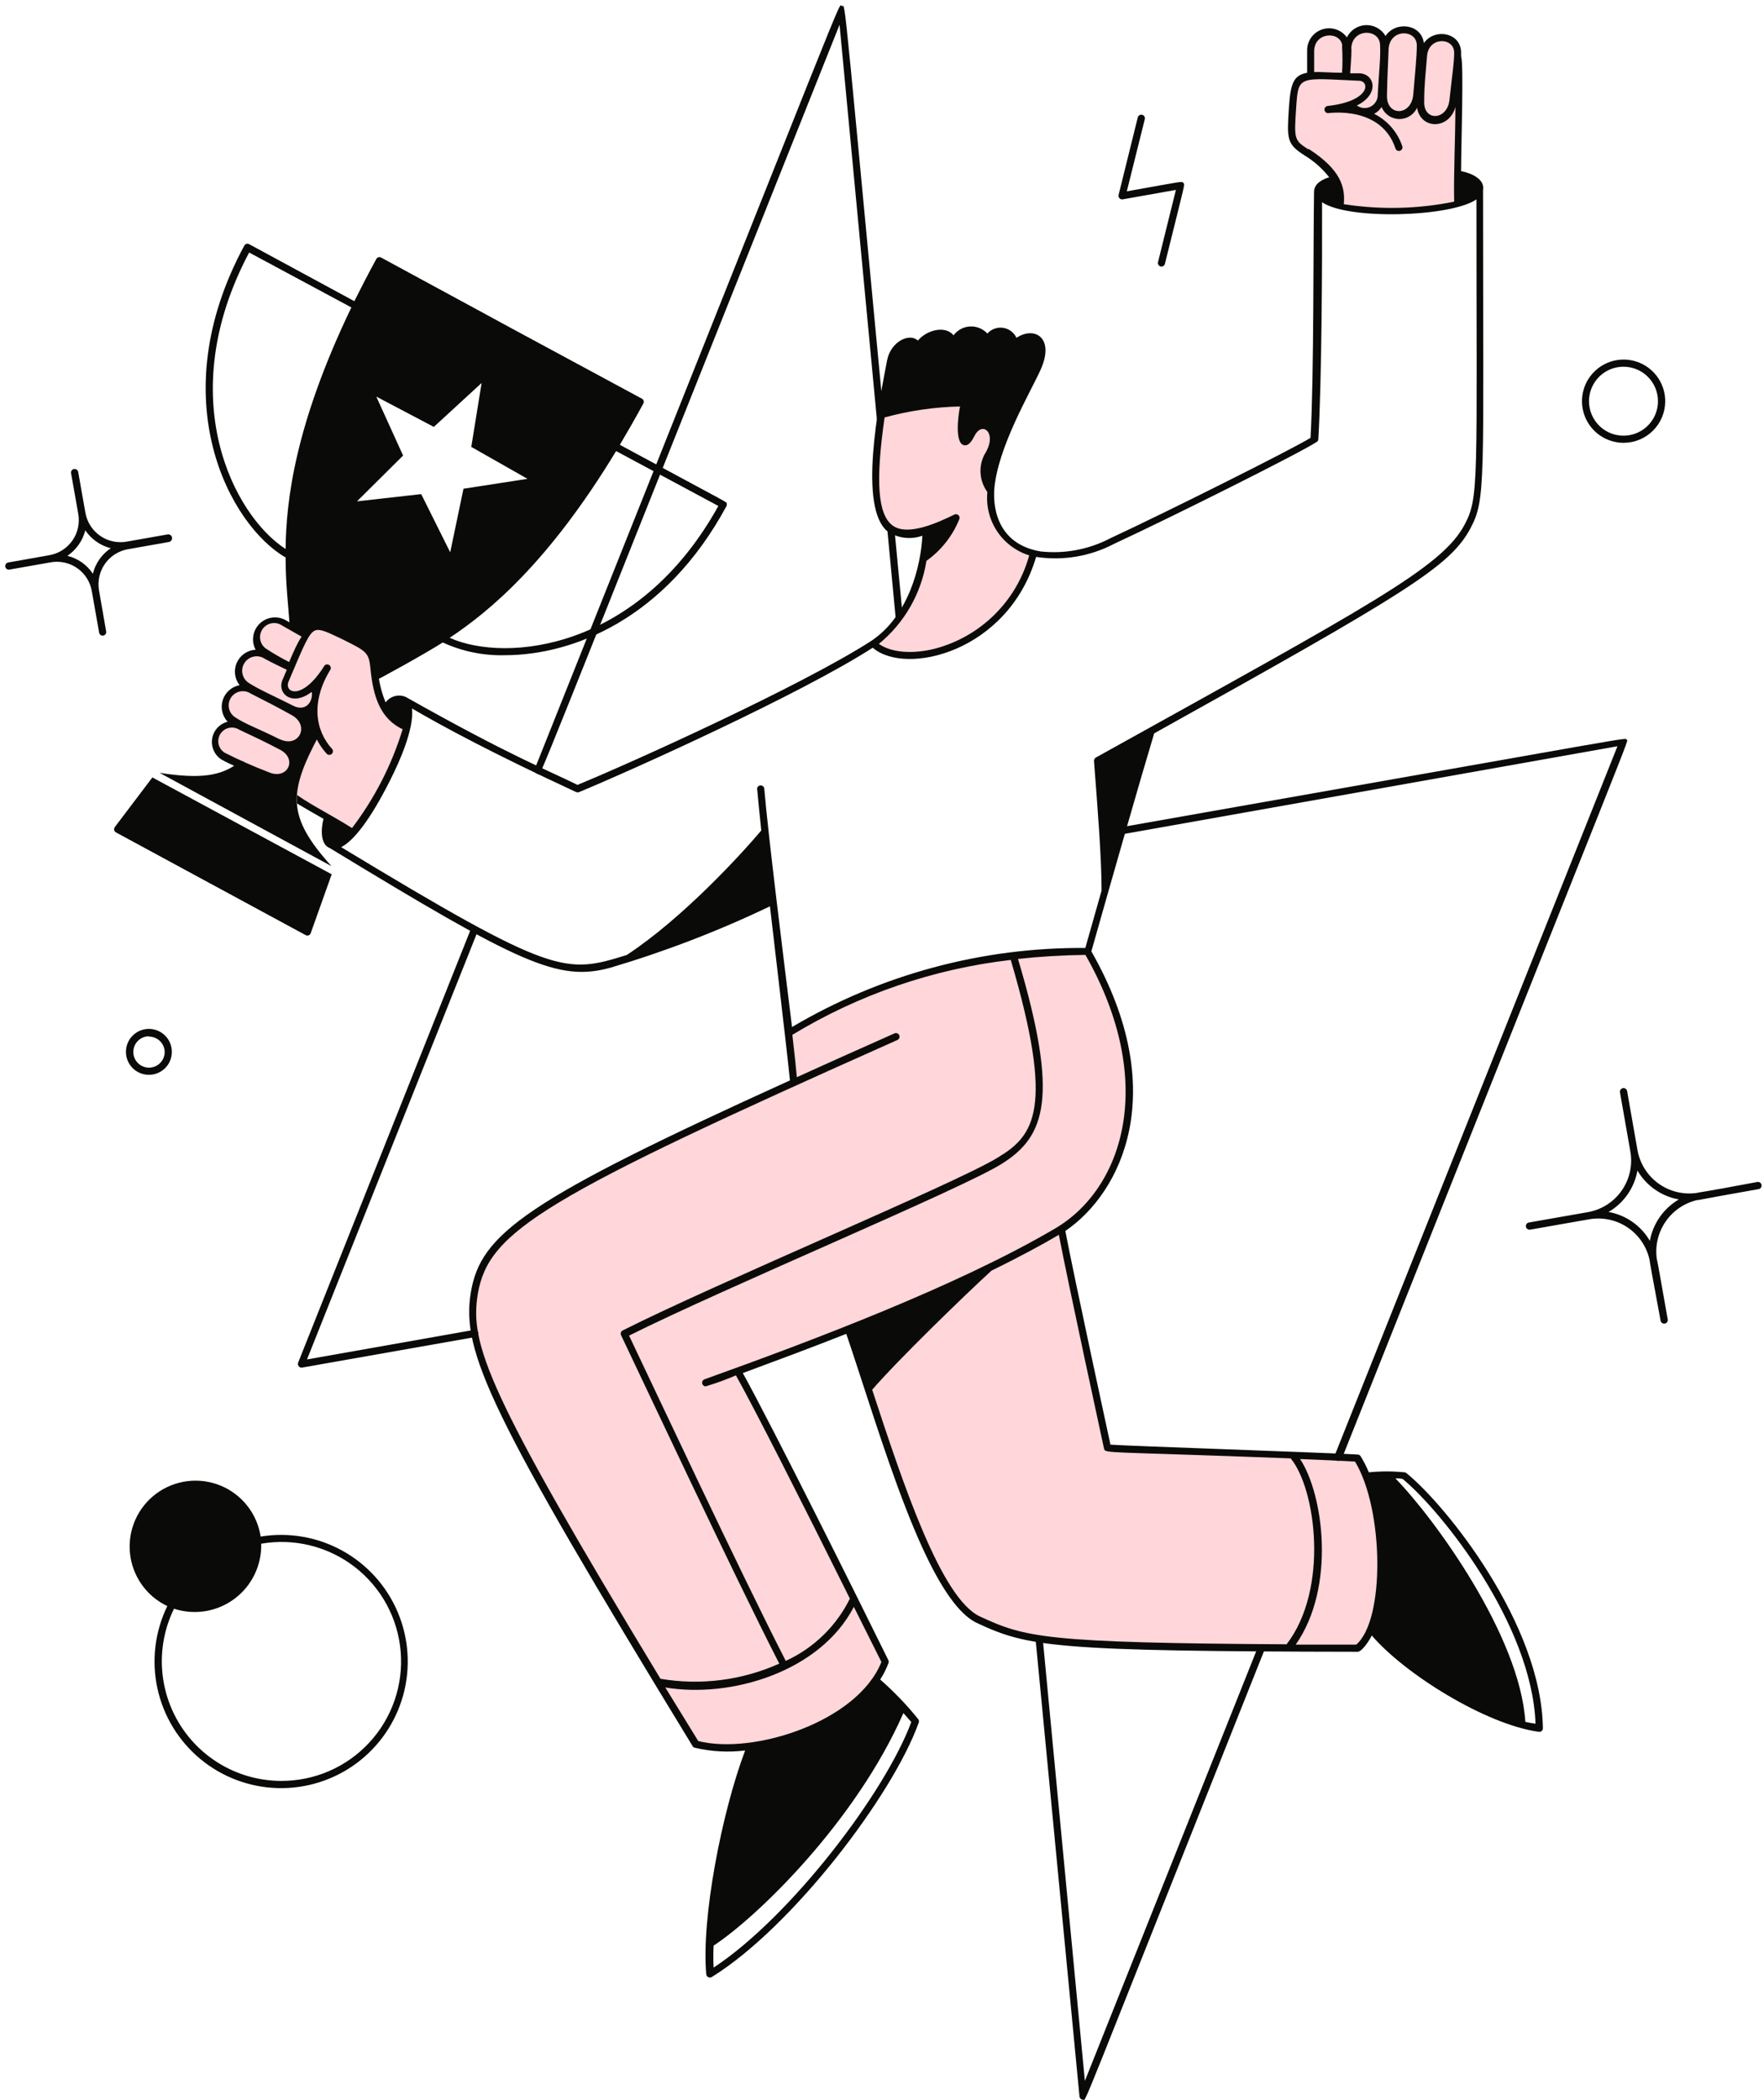 <svg width="231" height="275" viewBox="0 0 231 275" fill="none" xmlns="http://www.w3.org/2000/svg">
<path d="M49.133 88.613C49.493 91.489 50.571 94.221 53.275 95.213C51.844 100.26 49.44 104.979 46.2 109.104C43.655 107.45 40.721 105.983 38.377 104.473C38.449 101.986 39.599 99.326 41.541 95.731C41.146 94.335 41.07 92.869 41.319 91.44C41.568 90.011 42.135 88.656 42.979 87.477C42.456 88.35 41.817 89.148 41.081 89.849C38.593 92.193 36.767 90.626 37.443 89.116C40.664 81.509 40.434 81.049 44.762 83.163C48.716 85.075 48.716 85.075 49.133 88.613Z" fill="#FFD6D9"/>
<path d="M70.456 101.339C70.38 101.338 70.305 101.317 70.238 101.281C70.171 101.244 70.114 101.192 70.072 101.128C70.029 101.065 70.003 100.992 69.995 100.916C69.987 100.84 69.997 100.763 70.025 100.692C112.603 -5.933 109.684 0.711 110.244 0.797C110.805 0.883 110.115 -4.322 118.355 82.2C118.348 82.314 118.301 82.421 118.222 82.503C118.143 82.585 118.038 82.635 117.924 82.646C117.811 82.656 117.698 82.626 117.605 82.56C117.513 82.494 117.447 82.397 117.42 82.286L109.942 3.242C68.04 108.17 70.931 101.339 70.456 101.339Z" fill="#0A0B09"/>
<path d="M179.513 213.255C179.154 214.24 178.556 215.119 177.773 215.814H168.742C174.681 208.366 172.884 194.576 169.289 190.535C169.289 190.535 175.256 190.78 177.773 190.923C181.195 196.445 181.655 207.647 179.513 213.255Z" fill="#FFD6D9"/>
<path d="M169.289 190.507C172.884 194.548 174.682 208.338 168.743 215.786C136.705 215.585 134.103 214.866 128.135 212.105C122.815 209.632 117.882 194.735 113.684 181.908C116.919 178.069 126.223 169.096 129.573 166.004C131.931 164.868 137.252 162.122 138.992 160.957C140.156 167.183 143.119 180.858 145.031 189.616C147.907 189.874 159.267 190.162 169.275 190.565L169.289 190.507Z" fill="#FFD6D9"/>
<path d="M115.896 217.629C113.494 223.942 105.025 227.695 98.295 228.687C95.903 229.05 93.463 228.957 91.105 228.414L86.188 220.347C95.261 222.345 107.858 218.305 111.812 209.375C113.164 212.078 114.53 214.854 115.896 217.629Z" fill="#FFD6D9"/>
<path d="M96.583 179.564C98.855 183.591 105.096 195.828 111.811 209.359C109.942 213.282 106.728 216.405 102.752 218.159C96.784 206.584 84.447 180.211 81.801 174.704C94.138 168.463 125.558 155.407 130.95 152.042C136.343 148.677 138.5 144.377 132.748 125.195C135.97 124.819 139.21 124.622 142.454 124.605C153.08 143.04 146.394 156.082 139.046 160.928C129.699 167.04 107.066 175.739 96.583 179.564Z" fill="#FFD6D9"/>
<path d="M103.934 141.761C103.805 140.323 103.56 137.964 103.258 135.261C112.205 129.782 122.251 126.345 132.679 125.195C138.431 144.378 136.274 148.692 130.881 152.042C125.489 155.392 94.127 168.463 81.746 174.704C84.392 180.212 96.73 206.584 102.697 218.159C97.558 220.594 91.782 221.349 86.19 220.316C63.628 182.929 60.968 176.157 62.104 169.312C63.384 161.691 69.926 157.161 103.934 141.761Z" fill="#FFD6D9"/>
<path d="M40.03 83.221C39.281 84.568 38.619 85.961 38.046 87.391C36.778 86.794 35.557 86.102 34.393 85.32C33.914 84.96 33.593 84.428 33.498 83.836C33.403 83.243 33.542 82.638 33.885 82.146C34.227 81.654 34.748 81.314 35.336 81.198C35.925 81.082 36.535 81.199 37.039 81.524L40.03 83.221Z" fill="#FFD6D9"/>
<path d="M41.05 89.822C41.84 91.475 40.532 94.035 38.174 92.827C36.16 91.917 34.196 90.9 32.292 89.778C31.824 89.41 31.511 88.878 31.417 88.289C31.322 87.7 31.453 87.098 31.783 86.601C32.113 86.104 32.618 85.75 33.197 85.609C33.776 85.467 34.388 85.549 34.909 85.838C36.002 86.442 36.995 86.888 38.116 87.492C38.116 87.492 37.685 88.499 37.455 89.074C36.808 90.584 38.591 92.151 41.078 89.807L41.05 89.822Z" fill="#FFD6D9"/>
<path d="M30.483 94.364C29.959 94.032 29.588 93.505 29.452 92.9C29.315 92.295 29.425 91.66 29.757 91.136C30.089 90.611 30.615 90.24 31.221 90.104C31.826 89.968 32.461 90.078 32.985 90.409C35.099 91.488 36.379 92.135 38.45 93.285C41.325 94.925 39.442 98.635 36.35 97.168C34.342 96.348 32.383 95.412 30.483 94.364Z" fill="#FFD6D9"/>
<path d="M29.229 99.038C28.764 98.709 28.441 98.215 28.325 97.657C28.209 97.099 28.308 96.517 28.603 96.029C28.898 95.541 29.366 95.183 29.915 95.026C30.463 94.87 31.05 94.926 31.558 95.185C33.528 96.119 34.866 96.738 36.893 97.831C39.769 99.355 37.972 102.964 34.938 101.627C32.992 100.861 31.087 99.998 29.229 99.038Z" fill="#FFD6D9"/>
<path d="M176.247 5.973C176.341 7.299 176.341 8.63 176.247 9.956C174.732 9.827 173.209 9.798 171.689 9.87C171.689 8.676 171.689 7.784 171.689 6.634C171.589 3.514 176.089 3.384 176.247 5.973Z" fill="#FFD6D9"/>
<path d="M181.209 5.715C181.31 7.397 181.094 8.907 180.922 12.33C180.934 12.807 180.791 13.276 180.515 13.666C180.239 14.056 179.845 14.346 179.39 14.493C178.936 14.641 178.446 14.637 177.993 14.483C177.541 14.329 177.151 14.032 176.881 13.638C180.131 12.402 179.671 10.13 178.046 10.043L176.363 9.957C176.363 8.677 176.493 7.584 176.521 6.362C176.593 3.026 181.037 2.969 181.209 5.715Z" fill="#FFD6D9"/>
<path d="M186.026 5.873C186.026 7.627 185.839 8.922 185.58 12.373C185.321 15.824 181.165 15.881 181.18 12.574C181.18 11.136 181.28 9.094 181.395 6.42C181.539 3.155 185.939 3.155 186.026 5.873Z" fill="#FFD6D9"/>
<path d="M190.887 6.881C190.812 8.986 190.611 11.084 190.283 13.165C189.923 16.486 185.969 16.486 185.969 13.265C186.041 11.094 186.184 9.512 186.343 7.312C186.645 4.134 190.887 4.264 190.887 6.881Z" fill="#FFD6D9"/>
<path d="M176.866 13.623C177.139 14.013 177.529 14.305 177.979 14.457C178.43 14.609 178.917 14.613 179.37 14.469C179.823 14.324 180.218 14.039 180.497 13.653C180.776 13.268 180.925 12.804 180.921 12.329C181.022 10.345 181.151 8.907 181.209 7.699C181.496 7.699 181.209 7.325 181.209 12.573C181.209 15.895 185.336 15.794 185.609 12.372C185.753 10.416 185.911 9.007 186.012 7.828H186.385C186.256 9.496 186.127 11.078 186.055 13.22C185.94 16.427 189.937 16.427 190.369 13.12C190.642 10.517 190.915 8.921 190.973 7.512C191.418 7.512 190.973 17.75 190.973 26.579C185.898 27.713 180.65 27.836 175.529 26.939C176.09 23.775 173.846 21.604 171.143 19.849C169.029 18.498 169.072 18.081 169.331 13.997C169.648 9.194 169.878 9.611 178.06 9.999C179.656 10.114 180.116 12.401 176.866 13.623Z" fill="#FFD6D9"/>
<path d="M135.31 72.408C130.349 85.508 118.644 88.743 114.258 84.228C117.764 81.478 120.142 77.539 120.944 73.156C122.841 71.827 124.314 69.98 125.186 67.835C123.941 68.48 122.642 69.014 121.304 69.431C115.322 71.286 113.467 67.49 115.423 54.304C118.959 53.274 122.625 52.761 126.308 52.78C125.546 55.656 125.862 59.639 127.128 56.95C128.393 54.261 131.441 56.303 129.299 59.826C128.931 60.541 128.78 61.347 128.864 62.147C128.948 62.947 129.264 63.704 129.773 64.327C129.596 66.11 130.055 67.899 131.068 69.377C132.08 70.856 133.583 71.929 135.31 72.408Z" fill="#FFD6D9"/>
<path d="M174.783 190.579L211.81 97.716L147.102 109.22C146.989 109.222 146.88 109.185 146.793 109.114C146.705 109.043 146.646 108.943 146.625 108.833C146.605 108.722 146.624 108.608 146.679 108.51C146.735 108.413 146.824 108.338 146.929 108.299C217.289 95.904 212.73 96.566 212.989 96.882C213.248 97.198 215.693 90.555 175.717 190.996C175.69 191.058 175.651 191.113 175.602 191.159C175.553 191.206 175.496 191.242 175.433 191.266C175.37 191.29 175.303 191.301 175.236 191.3C175.169 191.298 175.103 191.283 175.041 191.255C174.98 191.228 174.925 191.189 174.878 191.14C174.832 191.091 174.796 191.034 174.772 190.971C174.748 190.908 174.737 190.841 174.738 190.774C174.74 190.707 174.755 190.641 174.783 190.579Z" fill="#0A0B09"/>
<path d="M141.821 274.944C141.705 274.941 141.594 274.895 141.509 274.816C141.424 274.736 141.372 274.628 141.361 274.513L135.609 214.636C135.613 214.521 135.658 214.412 135.735 214.328C135.813 214.244 135.919 214.191 136.033 214.179C136.147 214.166 136.261 214.196 136.355 214.261C136.449 214.327 136.516 214.424 136.544 214.535L142.066 272.485L164.757 215.585C164.812 215.482 164.902 215.404 165.011 215.364C165.121 215.323 165.241 215.325 165.349 215.367C165.457 215.41 165.546 215.491 165.598 215.594C165.651 215.698 165.664 215.818 165.634 215.93C140.585 278.783 142.296 274.944 141.821 274.944Z" fill="#0A0B09"/>
<path d="M39.484 179.088C39.407 179.086 39.333 179.065 39.266 179.028C39.199 178.992 39.141 178.94 39.098 178.877C39.055 178.814 39.027 178.742 39.016 178.666C39.006 178.59 39.013 178.513 39.038 178.441L61.715 121.512C61.77 121.41 61.86 121.331 61.969 121.291C62.078 121.251 62.199 121.252 62.307 121.295C62.415 121.337 62.504 121.418 62.556 121.522C62.609 121.626 62.622 121.745 62.592 121.857L40.203 178.01L62.074 174.142C62.198 174.119 62.326 174.146 62.43 174.217C62.534 174.289 62.605 174.399 62.628 174.523C62.651 174.647 62.623 174.775 62.552 174.878C62.48 174.982 62.371 175.053 62.247 175.076C39.398 179.088 39.599 179.088 39.484 179.088Z" fill="#0A0B09"/>
<path d="M95.163 65.966C95.163 65.693 96.198 66.369 81.171 58.245C82.178 56.548 83.213 54.736 84.249 52.838C84.279 52.784 84.298 52.725 84.305 52.664C84.311 52.603 84.306 52.541 84.289 52.482C84.271 52.423 84.242 52.368 84.203 52.321C84.164 52.273 84.116 52.234 84.062 52.205C53.045 35.467 80.956 50.551 49.91 33.727C49.856 33.697 49.797 33.678 49.736 33.671C49.675 33.664 49.613 33.67 49.554 33.687C49.495 33.705 49.44 33.734 49.393 33.773C49.345 33.812 49.306 33.86 49.277 33.914C48.242 35.812 47.293 37.667 46.401 39.436L32.626 31.973C32.572 31.943 32.513 31.924 32.452 31.917C32.391 31.91 32.329 31.916 32.27 31.933C32.211 31.95 32.156 31.979 32.108 32.018C32.061 32.057 32.022 32.106 31.993 32.16C21.065 52.378 30.181 68.842 37.4 72.998C37.4 76.449 37.759 79.354 37.946 82.028L40.017 83.208C41.095 81.453 42.016 81.77 44.69 83.107C49.249 85.35 48.645 85.206 49.191 89.089C49.335 89.089 55.59 85.652 57.977 84.128C60.522 85.298 63.301 85.869 66.102 85.796C74.974 85.796 87.124 81.079 95.12 66.297C95.15 66.248 95.169 66.194 95.177 66.136C95.184 66.079 95.18 66.021 95.163 65.966ZM37.4 71.891C30.598 67.491 22.546 52.047 32.626 33.066L46.013 40.256C38.579 55.714 37.472 65.636 37.4 71.891ZM55.159 64.701L46.746 65.65L52.786 59.654L49.277 51.932L56.812 55.901L63.067 50.149L61.716 58.518L69.078 62.702L60.695 63.996L58.955 72.322L55.159 64.701ZM58.897 83.51C64.117 80.03 71.839 73.659 80.682 59.064L94.07 66.254C83.63 85.12 66.303 86.831 58.897 83.524V83.51Z" fill="#0A0B09"/>
<path d="M34.133 201.205C33.907 199.734 33.305 198.345 32.385 197.176C31.464 196.006 30.257 195.094 28.88 194.529C27.503 193.964 26.003 193.764 24.526 193.951C23.049 194.137 21.645 194.702 20.451 195.591C19.257 196.48 18.314 197.663 17.712 199.025C17.111 200.386 16.872 201.88 17.019 203.362C17.166 204.843 17.693 206.261 18.55 207.478C19.407 208.695 20.565 209.67 21.91 210.307C20.284 213.648 19.826 217.437 20.611 221.069C21.396 224.7 23.377 227.962 26.238 230.333C29.099 232.703 32.673 234.044 36.387 234.14C40.101 234.237 43.739 233.083 46.719 230.864C49.699 228.645 51.847 225.489 52.819 221.903C53.791 218.318 53.53 214.509 52.078 211.089C50.627 207.669 48.069 204.836 44.815 203.044C41.561 201.251 37.799 200.604 34.133 201.205ZM36.807 233.2C34.153 233.192 31.543 232.51 29.225 231.218C26.906 229.925 24.954 228.064 23.552 225.809C22.151 223.555 21.345 220.981 21.211 218.33C21.077 215.678 21.62 213.037 22.787 210.653C24.114 211.086 25.526 211.194 26.903 210.969C28.28 210.743 29.583 210.19 30.702 209.355C31.821 208.521 32.724 207.43 33.333 206.175C33.943 204.919 34.241 203.535 34.205 202.14C36.343 201.769 38.536 201.847 40.642 202.37C42.749 202.892 44.724 203.847 46.442 205.174C48.159 206.501 49.582 208.171 50.619 210.077C51.657 211.984 52.286 214.086 52.467 216.248C52.649 218.411 52.378 220.588 51.672 222.641C50.967 224.694 49.842 226.577 48.369 228.171C46.896 229.765 45.107 231.036 43.117 231.902C41.127 232.767 38.978 233.209 36.807 233.2Z" fill="#0A0B09"/>
<path d="M21.955 69.978L16.577 70.927C15.36 71.14 14.109 70.861 13.098 70.152C12.086 69.443 11.398 68.361 11.184 67.145L10.235 61.781C10.209 61.662 10.138 61.558 10.037 61.489C9.936 61.421 9.813 61.395 9.692 61.415C9.572 61.435 9.465 61.501 9.392 61.599C9.319 61.696 9.286 61.818 9.301 61.939L10.25 67.303C10.357 67.91 10.342 68.533 10.206 69.135C10.071 69.737 9.817 70.306 9.46 70.809C9.103 71.312 8.649 71.739 8.126 72.065C7.602 72.391 7.019 72.611 6.41 72.71L1.047 73.659C0.931 73.687 0.83 73.757 0.764 73.856C0.698 73.955 0.671 74.075 0.689 74.192C0.707 74.31 0.769 74.416 0.862 74.49C0.954 74.565 1.072 74.602 1.19 74.593L6.583 73.644C7.193 73.527 7.82 73.533 8.428 73.663C9.035 73.793 9.61 74.044 10.119 74.401C10.627 74.758 11.059 75.213 11.388 75.741C11.716 76.268 11.936 76.856 12.033 77.469L12.982 82.847C13.003 82.969 13.071 83.078 13.172 83.15C13.274 83.221 13.399 83.249 13.521 83.228C13.643 83.207 13.752 83.139 13.823 83.038C13.895 82.937 13.923 82.811 13.902 82.689L12.967 77.311C12.754 76.095 13.033 74.843 13.742 73.832C14.451 72.821 15.533 72.133 16.749 71.919L22.113 70.97C22.244 70.949 22.362 70.876 22.44 70.769C22.519 70.661 22.551 70.526 22.53 70.395C22.509 70.263 22.436 70.145 22.328 70.067C22.221 69.989 22.086 69.957 21.955 69.978ZM12.162 75.126C11.383 73.954 10.192 73.118 8.826 72.782C9.988 71.993 10.822 70.806 11.17 69.445C11.958 70.608 13.145 71.442 14.506 71.789C13.335 72.569 12.498 73.759 12.162 75.126Z" fill="#0A0B09"/>
<path d="M230.115 154.774C222.508 156.212 222.422 156.125 222.163 156.212C220.394 156.458 218.599 156.008 217.156 154.957C215.712 153.905 214.734 152.334 214.427 150.575L213.075 142.867C213.052 142.744 212.981 142.634 212.877 142.562C212.773 142.491 212.645 142.464 212.521 142.486C212.398 142.509 212.288 142.58 212.216 142.684C212.145 142.788 212.118 142.916 212.14 143.04L213.492 150.747C213.653 151.638 213.637 152.552 213.443 153.436C213.25 154.321 212.883 155.158 212.364 155.9C211.846 156.642 211.185 157.273 210.421 157.759C209.657 158.244 208.805 158.574 207.913 158.728L200.205 160.08C200.081 160.103 199.972 160.174 199.9 160.278C199.829 160.382 199.801 160.51 199.824 160.633C199.847 160.757 199.918 160.867 200.022 160.939C200.126 161.01 200.254 161.037 200.378 161.015L208.085 159.663C209.844 159.348 211.657 159.73 213.138 160.729C214.62 161.727 215.655 163.264 216.023 165.012C216.023 165.213 216.368 167.04 217.461 172.95C217.487 173.069 217.558 173.173 217.659 173.241C217.76 173.31 217.883 173.336 218.004 173.316C218.124 173.296 218.232 173.23 218.305 173.132C218.378 173.034 218.41 172.912 218.396 172.791C217.346 166.824 217.029 165.041 216.958 164.825C216.725 163.12 217.135 161.39 218.108 159.971C219.081 158.551 220.547 157.545 222.221 157.146C222.566 157.146 222.105 157.146 230.302 155.708C230.426 155.684 230.535 155.611 230.605 155.505C230.675 155.4 230.701 155.272 230.676 155.148C230.651 155.024 230.578 154.915 230.473 154.845C230.368 154.774 230.239 154.749 230.115 154.774ZM216.052 162.481C215.479 161.496 214.699 160.648 213.765 159.995C212.831 159.342 211.767 158.9 210.645 158.699C211.631 158.124 212.48 157.342 213.133 156.405C213.786 155.469 214.228 154.402 214.427 153.278C215.002 154.264 215.785 155.113 216.721 155.766C217.657 156.419 218.724 156.861 219.848 157.06C218.862 157.637 218.012 158.42 217.357 159.355C216.701 160.291 216.256 161.357 216.052 162.481Z" fill="#0A0B09"/>
<path d="M212.6 57.984C211.522 57.981 210.47 57.659 209.576 57.058C208.681 56.458 207.985 55.605 207.575 54.609C207.165 53.613 207.059 52.518 207.271 51.462C207.482 50.406 208.003 49.436 208.765 48.675C209.528 47.914 210.499 47.397 211.556 47.188C212.613 46.978 213.708 47.087 214.703 47.5C215.698 47.913 216.548 48.612 217.146 49.508C217.745 50.404 218.064 51.457 218.064 52.534C218.064 53.251 217.922 53.961 217.648 54.623C217.373 55.285 216.97 55.886 216.462 56.393C215.955 56.899 215.352 57.3 214.69 57.573C214.027 57.846 213.316 57.986 212.6 57.984ZM212.6 48.019C211.707 48.019 210.834 48.283 210.091 48.78C209.349 49.276 208.77 49.981 208.428 50.806C208.086 51.631 207.997 52.539 208.171 53.415C208.345 54.291 208.775 55.095 209.407 55.727C210.038 56.358 210.843 56.788 211.719 56.962C212.595 57.136 213.502 57.047 214.327 56.705C215.152 56.364 215.858 55.785 216.354 55.042C216.85 54.3 217.115 53.427 217.115 52.534C217.115 51.336 216.639 50.188 215.792 49.341C214.946 48.494 213.797 48.019 212.6 48.019Z" fill="#0A0B09"/>
<path d="M19.495 140.739C18.895 140.739 18.309 140.559 17.812 140.222C17.316 139.886 16.931 139.409 16.708 138.852C16.485 138.295 16.433 137.685 16.56 137.098C16.687 136.512 16.986 135.977 17.42 135.563C17.853 135.148 18.401 134.872 18.992 134.771C19.583 134.67 20.191 134.749 20.737 134.996C21.284 135.244 21.744 135.649 22.058 136.16C22.372 136.671 22.526 137.264 22.5 137.863C22.47 138.639 22.14 139.373 21.579 139.909C21.018 140.446 20.271 140.743 19.495 140.739ZM19.495 135.692C19.094 135.695 18.702 135.816 18.369 136.039C18.036 136.262 17.775 136.578 17.619 136.947C17.462 137.316 17.418 137.723 17.489 138.118C17.562 138.512 17.747 138.877 18.024 139.167C18.301 139.457 18.657 139.66 19.047 139.751C19.438 139.842 19.847 139.816 20.223 139.678C20.599 139.539 20.927 139.294 21.165 138.971C21.404 138.649 21.543 138.264 21.565 137.863C21.575 137.586 21.529 137.31 21.429 137.051C21.329 136.792 21.178 136.556 20.984 136.357C20.791 136.159 20.559 136.001 20.303 135.894C20.047 135.787 19.772 135.733 19.495 135.735V135.692Z" fill="#0A0B09"/>
<path d="M151.643 34.33L153.987 24.868L147.013 26.105C146.936 26.116 146.858 26.108 146.786 26.083C146.713 26.057 146.647 26.014 146.595 25.957C146.543 25.901 146.505 25.832 146.485 25.758C146.465 25.683 146.463 25.605 146.481 25.529L148.997 15.363C149.031 15.244 149.109 15.143 149.216 15.082C149.323 15.02 149.449 15.002 149.569 15.032C149.689 15.062 149.792 15.137 149.857 15.242C149.922 15.347 149.944 15.473 149.917 15.593L147.559 25.055C155.08 23.718 154.749 23.703 154.965 23.962C155.18 24.221 155.281 23.502 152.549 34.545C152.535 34.605 152.509 34.661 152.473 34.711C152.437 34.76 152.392 34.802 152.34 34.834C152.288 34.866 152.23 34.888 152.17 34.897C152.109 34.907 152.048 34.905 151.988 34.891C151.929 34.876 151.872 34.851 151.823 34.815C151.773 34.779 151.731 34.734 151.699 34.682C151.667 34.63 151.646 34.572 151.636 34.511C151.626 34.451 151.629 34.389 151.643 34.33Z" fill="#0A0B09"/>
<path d="M41.798 96.249C41.25 94.802 41.067 93.242 41.265 91.707C41.463 90.172 42.037 88.71 42.934 87.449C42.418 88.322 41.784 89.121 41.051 89.822C41.856 91.475 40.533 94.035 38.175 92.827C36.608 92.036 33.732 90.656 33.732 90.656C33.573 90.944 33.372 90.454 38.477 93.331C41.353 94.97 39.469 98.68 36.377 97.213C34.652 96.379 33.343 95.775 32.279 95.315C32.164 95.574 31.934 95.099 36.953 97.745C39.828 99.183 38.045 102.879 34.968 101.556C33.847 101.052 32.898 100.65 32.092 100.319C32.131 100.223 32.137 100.118 32.11 100.019C32.083 99.919 32.025 99.831 31.944 99.768C31.863 99.705 31.763 99.67 31.66 99.668C31.557 99.666 31.457 99.698 31.373 99.758C29.044 101.642 26.211 102.03 20.891 101.196L43.409 113.419C37.557 106.934 37.729 103.828 41.798 96.249Z" fill="#0A0B09"/>
<path d="M19.954 101.801L15.036 108.3C14.995 108.355 14.966 108.418 14.952 108.486C14.938 108.553 14.938 108.622 14.953 108.689C14.968 108.756 14.997 108.819 15.039 108.874C15.081 108.928 15.134 108.973 15.195 109.005L40.028 122.45C40.087 122.483 40.153 122.502 40.221 122.507C40.289 122.512 40.357 122.501 40.42 122.476C40.483 122.452 40.54 122.413 40.587 122.364C40.633 122.315 40.669 122.256 40.69 122.191L43.436 114.484L19.954 101.801Z" fill="#0A0B09"/>
<path d="M184.171 192.893C184.139 192.861 184.101 192.836 184.059 192.819C184.017 192.801 183.972 192.793 183.927 192.793C182.373 192.634 180.807 192.634 179.253 192.793C178.949 192.061 178.589 191.355 178.175 190.679C178.135 190.615 178.08 190.562 178.015 190.525C177.95 190.487 177.876 190.466 177.801 190.463C172.366 190.161 147.604 189.342 145.418 189.169C145.418 189.169 140.601 166.967 139.508 161.186C146.871 156.182 153.37 142.896 142.916 124.576C145.634 114.97 149.243 102.345 151.141 96.032C184.214 77.627 189.88 74.175 192.54 69.215C194.625 65.318 194.208 63.376 194.208 24.868C194.453 23.502 192.77 22.682 191.332 22.409C191.332 19.202 191.706 8.259 191.332 7.397V6.879C191.332 4.262 187.881 3.629 186.458 5.642C186.156 3.155 182.791 2.695 181.439 4.708C181.176 4.26 180.797 3.891 180.342 3.641C179.886 3.392 179.371 3.27 178.852 3.289C178.333 3.308 177.829 3.468 177.393 3.75C176.958 4.033 176.607 4.428 176.377 4.895C176.018 4.397 175.508 4.028 174.924 3.841C174.339 3.654 173.71 3.659 173.129 3.855C172.547 4.051 172.043 4.428 171.691 4.93C171.339 5.433 171.157 6.035 171.172 6.649C171.172 7.627 171.172 8.461 171.172 9.525C169.346 9.87 169.001 10.963 168.785 14.112C168.526 18.21 168.483 18.843 170.813 20.338C172.063 21.09 173.164 22.065 174.062 23.214C173.329 23.43 172.092 23.962 172.078 25.098C171.963 31.77 172.078 49.011 171.618 57.337C168.814 59.034 152.493 67.187 145.404 70.48C142.591 71.954 139.401 72.555 136.244 72.206C129.428 71.026 130.233 64.369 130.19 64.225C130.578 58.66 134.921 51.413 136.273 48.407C138.157 44.237 135.482 42.655 133.109 44.237C132.949 43.89 132.705 43.589 132.398 43.36C132.092 43.131 131.734 42.982 131.356 42.926C130.977 42.87 130.591 42.91 130.232 43.041C129.873 43.172 129.552 43.39 129.299 43.676C129.012 43.364 128.66 43.119 128.268 42.959C127.876 42.798 127.453 42.726 127.03 42.748C126.607 42.77 126.194 42.886 125.82 43.086C125.447 43.286 125.122 43.566 124.87 43.907C123.82 42.598 121.39 43.173 120.196 44.597C119.132 43.561 116.659 44.683 116.17 47.171C115.106 52.721 112.302 66.597 116.3 69.646C116.96 70.066 117.707 70.33 118.484 70.417C119.262 70.504 120.049 70.413 120.786 70.149C120.599 74.017 119.032 80.675 114.028 83.968C104.954 89.792 82.809 99.829 75.62 102.777C71.852 100.893 66.992 99.081 53.159 91.273C52.702 91.068 52.188 91.026 51.704 91.154C51.22 91.282 50.794 91.573 50.498 91.977C49.93 90.603 49.586 89.147 49.478 87.664C49.19 84.788 48.629 84.543 44.905 82.717C42.82 81.696 41.209 80.805 39.872 82.602L37.327 81.164C36.782 80.883 36.161 80.784 35.556 80.881C34.95 80.978 34.392 81.266 33.962 81.702C33.531 82.139 33.252 82.702 33.164 83.309C33.076 83.915 33.184 84.534 33.473 85.075C32.949 85.105 32.443 85.278 32.01 85.576C31.577 85.873 31.233 86.283 31.017 86.762C30.801 87.24 30.72 87.769 30.782 88.291C30.845 88.812 31.05 89.306 31.374 89.72C30.868 89.816 30.397 90.045 30.011 90.385C29.624 90.725 29.335 91.162 29.175 91.651C29.015 92.14 28.989 92.663 29.1 93.166C29.211 93.668 29.455 94.132 29.806 94.508C29.29 94.639 28.824 94.918 28.464 95.311C28.104 95.703 27.867 96.192 27.782 96.718C27.696 97.243 27.766 97.782 27.983 98.268C28.199 98.755 28.553 99.167 29.001 99.455C30.439 100.26 31.877 100.778 34.753 102.043C38.046 103.352 40.016 99.987 38.046 98.002C38.533 97.95 38.995 97.76 39.378 97.454C39.761 97.148 40.048 96.74 40.207 96.276C40.365 95.813 40.388 95.313 40.273 94.837C40.158 94.361 39.909 93.928 39.556 93.588C39.945 93.542 40.316 93.399 40.634 93.171C40.632 95.229 41.407 97.212 42.806 98.722C42.894 98.802 43.009 98.846 43.128 98.845C43.248 98.844 43.362 98.799 43.45 98.717C43.537 98.635 43.59 98.524 43.598 98.405C43.607 98.286 43.57 98.168 43.496 98.074C41.252 95.644 40.706 91.834 43.28 87.664C43.325 87.56 43.332 87.444 43.299 87.335C43.266 87.227 43.195 87.135 43.1 87.074C43.004 87.013 42.89 86.989 42.778 87.004C42.666 87.02 42.564 87.076 42.489 87.16L42.417 87.275C39.541 91.819 37.169 90.712 37.787 89.245C39.843 84.399 40.447 82.861 41.296 82.544C41.885 82.329 42.734 82.703 44.545 83.565C48.155 85.348 48.298 85.406 48.529 87.721C48.874 91.057 49.722 94.091 52.727 95.486C51.3 100.158 49.055 104.539 46.098 108.428C43.611 106.846 40.979 105.552 38.909 104.114C38.88 104.482 38.88 104.853 38.909 105.221C39.973 105.868 41.152 106.53 42.36 107.22C41.957 108.845 42.043 110.628 43.179 111.045C68.142 126.23 73.103 128.602 79.977 126.704C87.127 124.581 94.098 121.898 100.827 118.68C100.827 118.839 103.085 137.733 103.444 141.472C68.933 157.146 62.937 161.503 61.657 169.239C60.377 176.975 64.102 185.057 90.704 228.655C90.733 228.706 90.773 228.749 90.82 228.784C90.867 228.819 90.92 228.843 90.977 228.857C93.139 229.365 95.373 229.486 97.577 229.216C94.5 237.369 91.826 251.217 92.487 258.522C92.495 258.602 92.523 258.678 92.568 258.745C92.614 258.811 92.675 258.864 92.747 258.9C92.819 258.936 92.899 258.953 92.979 258.95C93.059 258.947 93.137 258.923 93.206 258.881C103.717 252.382 116.889 235.126 120.311 225.564C120.341 225.484 120.348 225.398 120.333 225.315C120.318 225.231 120.281 225.153 120.225 225.089C118.723 223.229 117.063 221.502 115.264 219.927C115.7 219.254 116.062 218.536 116.343 217.784C116.368 217.725 116.381 217.662 116.381 217.598C116.381 217.533 116.368 217.47 116.343 217.411C112.345 209.286 101.503 187.487 97.275 179.794C101.589 178.197 106.234 176.472 110.821 174.66C115.35 187.947 121.289 209.43 127.961 212.536C134.634 215.642 137.941 216.231 177.787 216.289C178.347 216.289 179.297 214.851 179.642 214.161C183.956 219.208 194.582 225.823 201.513 226.772C201.58 226.782 201.649 226.778 201.715 226.759C201.78 226.74 201.841 226.706 201.892 226.661C201.943 226.615 201.983 226.559 202.009 226.496C202.036 226.433 202.048 226.365 202.045 226.297C201.858 212.637 189.362 197.092 184.171 192.893ZM35.17 101.108C33.209 100.362 31.289 99.513 29.418 98.563C29.018 98.312 28.734 97.911 28.628 97.45C28.523 96.989 28.606 96.505 28.857 96.104C29.109 95.704 29.509 95.42 29.971 95.315C30.432 95.21 30.916 95.292 31.316 95.544C33.329 96.493 34.724 97.14 36.651 98.161C39.024 99.368 37.658 102.201 35.17 101.108ZM36.608 96.795C33.732 95.357 32.165 94.839 30.784 93.919C30.372 93.648 30.085 93.225 29.985 92.742C29.885 92.259 29.981 91.757 30.252 91.345C30.523 90.933 30.946 90.645 31.429 90.546C31.912 90.446 32.414 90.542 32.826 90.813C34.868 91.848 36.277 92.567 38.29 93.689C40.605 95.069 39.11 98.002 36.608 96.78V96.795ZM40.836 90.64C40.994 91.949 39.987 93.228 38.391 92.409C35.975 91.187 33.919 90.295 32.538 89.403C32.333 89.263 32.157 89.083 32.02 88.874C31.884 88.665 31.79 88.432 31.744 88.187C31.698 87.942 31.701 87.69 31.752 87.446C31.803 87.202 31.902 86.971 32.042 86.765C32.183 86.559 32.363 86.383 32.572 86.247C32.78 86.11 33.014 86.016 33.259 85.97C33.504 85.924 33.756 85.927 34 85.978C34.244 86.029 34.475 86.128 34.681 86.269C35.644 86.786 36.507 87.203 37.557 87.707L37.054 88.886C36.148 90.77 38.218 92.581 40.778 90.626L40.836 90.64ZM37.959 86.743C36.882 86.198 35.835 85.594 34.825 84.931C34.627 84.791 34.46 84.613 34.331 84.407C34.203 84.202 34.116 83.973 34.076 83.734C34.036 83.495 34.043 83.25 34.098 83.014C34.152 82.778 34.253 82.555 34.393 82.358C34.534 82.16 34.712 81.993 34.918 81.864C35.123 81.736 35.352 81.649 35.591 81.609C35.83 81.569 36.075 81.576 36.311 81.63C36.547 81.685 36.77 81.785 36.967 81.926L39.498 83.364C38.952 84.155 38.477 85.248 37.844 86.729L37.959 86.743ZM186.501 13.278C186.501 11.092 186.702 9.539 186.875 7.339C187.076 4.751 190.412 4.88 190.426 6.879C190.426 8.202 190.225 9.309 189.808 13.105C189.506 15.78 186.4 15.924 186.501 13.278ZM181.842 6.433C181.971 3.744 185.465 3.802 185.537 5.887C185.537 7.483 185.322 9.252 185.077 12.329C184.861 15.205 181.612 15.277 181.626 12.573C181.655 10.359 181.755 8.777 181.842 6.433ZM176.953 6.433C176.953 3.701 180.591 3.687 180.72 5.815C180.821 7.425 180.591 9.223 180.418 12.372C180.431 12.695 180.351 13.014 180.19 13.294C180.028 13.573 179.791 13.802 179.505 13.952C179.219 14.102 178.897 14.169 178.575 14.144C178.253 14.119 177.945 14.003 177.686 13.81C180.648 12.372 180.073 9.697 178.031 9.597H176.809C176.881 8.446 176.967 7.469 176.981 6.361L176.953 6.433ZM175.745 6.074C175.817 7.223 175.817 8.376 175.745 9.525C174.206 9.525 173.013 9.395 172.092 9.439C172.092 8.432 172.092 7.684 172.092 6.706C172.107 4.133 175.587 4.046 175.774 6.002L175.745 6.074ZM171.33 19.562C169.461 18.354 169.461 18.21 169.734 14.126C170.022 9.812 170.022 10.229 177.988 10.575C179.426 10.646 179.426 13.278 173.804 13.882C173.692 13.91 173.595 13.977 173.529 14.071C173.464 14.165 173.435 14.279 173.447 14.393C173.459 14.507 173.512 14.613 173.596 14.69C173.68 14.768 173.79 14.813 173.904 14.817C174.048 14.817 180.907 13.781 182.762 19.504C182.813 19.605 182.899 19.683 183.003 19.727C183.107 19.77 183.223 19.774 183.33 19.74C183.437 19.705 183.529 19.634 183.588 19.538C183.647 19.442 183.67 19.328 183.654 19.217C183.354 18.287 182.871 17.426 182.234 16.685C181.597 15.944 180.818 15.338 179.944 14.903C180.346 14.702 180.684 14.393 180.921 14.011C181.108 14.469 181.424 14.862 181.83 15.142C182.237 15.422 182.717 15.577 183.211 15.587C183.704 15.598 184.19 15.464 184.609 15.202C185.028 14.94 185.36 14.561 185.566 14.112C186.041 16.988 189.779 16.988 190.585 14.011C190.585 18.124 190.34 22.884 190.426 26.407C185.667 27.374 180.773 27.486 175.975 26.737C176.176 24.508 175.587 22.208 171.359 19.49L171.33 19.562ZM121.318 73.442C123.252 72.068 124.749 70.166 125.632 67.963C125.663 67.875 125.668 67.78 125.645 67.689C125.623 67.599 125.574 67.516 125.504 67.454C125.435 67.391 125.349 67.349 125.257 67.335C125.164 67.321 125.07 67.335 124.985 67.374C122.77 68.467 118.83 70.25 116.889 68.812C114.948 67.374 114.632 63.06 115.839 54.662C119.061 53.78 122.379 53.297 125.718 53.224C125.373 54.921 125.129 57.898 126.15 58.272C126.897 58.531 127.357 57.524 127.588 57.136C128.594 54.993 130.722 56.704 128.925 59.508C128.522 60.281 128.344 61.151 128.41 62.021C128.476 62.89 128.784 63.723 129.299 64.426C129.117 66.228 129.563 68.038 130.561 69.55C131.559 71.062 133.048 72.183 134.777 72.723C133.969 75.666 132.401 78.345 130.23 80.49C128.06 82.635 125.363 84.172 122.411 84.946C119.434 85.694 116.659 85.435 115.092 84.313C118.432 81.578 120.649 77.708 121.318 73.442ZM100.079 103.237C100.06 103.127 100.003 103.027 99.917 102.955C99.832 102.884 99.724 102.844 99.612 102.844C99.501 102.844 99.392 102.884 99.307 102.955C99.222 103.027 99.164 103.127 99.145 103.237C99.274 104.675 99.461 106.587 99.691 108.744C97.132 111.793 89.395 120.248 82.076 125.05C73.995 127.567 72.557 127.797 44.675 110.93C46.415 110.053 48.629 107.062 51.074 102.201C52.282 99.814 54.252 95.443 53.95 92.768C57.976 95.127 64.648 98.707 74.944 103.481C75.361 103.668 75.548 103.826 75.821 103.726C82.752 100.85 104.868 90.885 114.286 84.816C118.6 88.555 132.002 85.392 135.683 72.924C139.182 73.458 142.759 72.859 145.893 71.213C153.399 67.734 170.252 59.307 172.423 57.869C172.488 57.834 172.542 57.782 172.579 57.718C172.617 57.655 172.638 57.583 172.639 57.51C173.085 49.831 173.156 34.042 173.128 26.478C176.507 28.837 190.052 28.42 193.345 26.105C193.345 63.146 193.719 65.102 191.778 68.726C188.787 74.334 179.325 79.295 143.506 99.196C143.428 99.241 143.364 99.306 143.321 99.385C143.278 99.463 143.257 99.552 143.261 99.642C143.721 105.753 144.253 112.152 144.253 116.624L142.125 124.13C128.62 124.026 115.341 127.605 103.717 134.484C102.51 124.633 100.611 109.477 100.079 103.237ZM62.577 169.383C64.015 161.158 71.205 156.815 117.551 136.166C117.655 136.109 117.734 136.014 117.772 135.901C117.81 135.787 117.804 135.664 117.755 135.555C117.706 135.446 117.618 135.36 117.508 135.313C117.398 135.266 117.275 135.263 117.162 135.303C112.518 137.374 108.247 139.272 104.35 141.055C104.221 139.617 104.019 137.748 103.761 135.504C112.477 130.216 122.233 126.87 132.362 125.698C138.113 145.225 135.453 148.705 130.65 151.581C125.373 154.859 93.724 168.06 81.544 174.214C81.489 174.24 81.44 174.277 81.399 174.323C81.358 174.368 81.327 174.421 81.307 174.478C81.287 174.536 81.278 174.597 81.282 174.658C81.286 174.718 81.302 174.778 81.328 174.833C83.845 180.096 95.996 206.036 102.049 217.842C97.174 220.03 91.759 220.72 86.491 219.826C63.757 182.281 61.47 175.997 62.577 169.397V169.383ZM118.298 224.313L119.334 225.492C115.897 234.767 103.516 251.016 93.45 257.645C93.4 256.687 93.4 255.727 93.45 254.769C99.217 250.973 112.058 238.52 118.298 224.327V224.313ZM115.422 217.626C112.302 225.449 98.684 229.806 91.437 227.98L87.123 220.962C95.665 222.4 107.384 218.949 111.813 210.408L115.422 217.626ZM92.257 180.613C92.153 180.651 92.065 180.725 92.009 180.821C91.953 180.917 91.933 181.03 91.952 181.139C91.971 181.249 92.027 181.348 92.112 181.42C92.197 181.492 92.304 181.532 92.415 181.534C93.761 181.133 95.081 180.653 96.369 180.096C98.785 184.409 104.825 196.316 111.295 209.329C109.518 212.932 106.552 215.812 102.898 217.482C96.988 205.979 85.326 181.059 82.378 174.89C94.931 168.606 125.776 155.765 131.154 152.415C136.905 148.82 138.732 143.787 133.311 125.568C136.187 125.252 139.062 125.079 142.14 125.036C151.587 141.645 147.115 155.622 138.157 160.87C125.344 168.405 106.32 175.566 92.257 180.613ZM128.335 211.673C123.23 209.315 118.27 194.331 114.215 181.979C117.551 178.097 126.581 169.354 129.845 166.377C133.555 164.566 136.733 162.84 138.66 161.69C139.781 167.6 144.57 189.672 144.57 189.672C144.728 190.363 144.469 190.032 169.015 190.967C172.322 194.95 174.062 208.064 168.483 215.311C136.848 215.124 134.26 214.42 128.335 211.673ZM177.6 215.354H169.677C174.954 207.819 173.315 195.697 170.252 191.053C172.84 191.153 175.313 191.268 177.442 191.384C181.223 197.61 181.396 212.133 177.6 215.354ZM199.744 225.42C199.011 214.204 187.91 198.904 182.733 193.584C183.05 193.584 183.38 193.584 183.697 193.67C188.758 197.854 200.593 212.622 201.082 225.708C200.632 225.651 200.185 225.569 199.744 225.463V225.42Z" fill="#0A0B09"/>
</svg>
